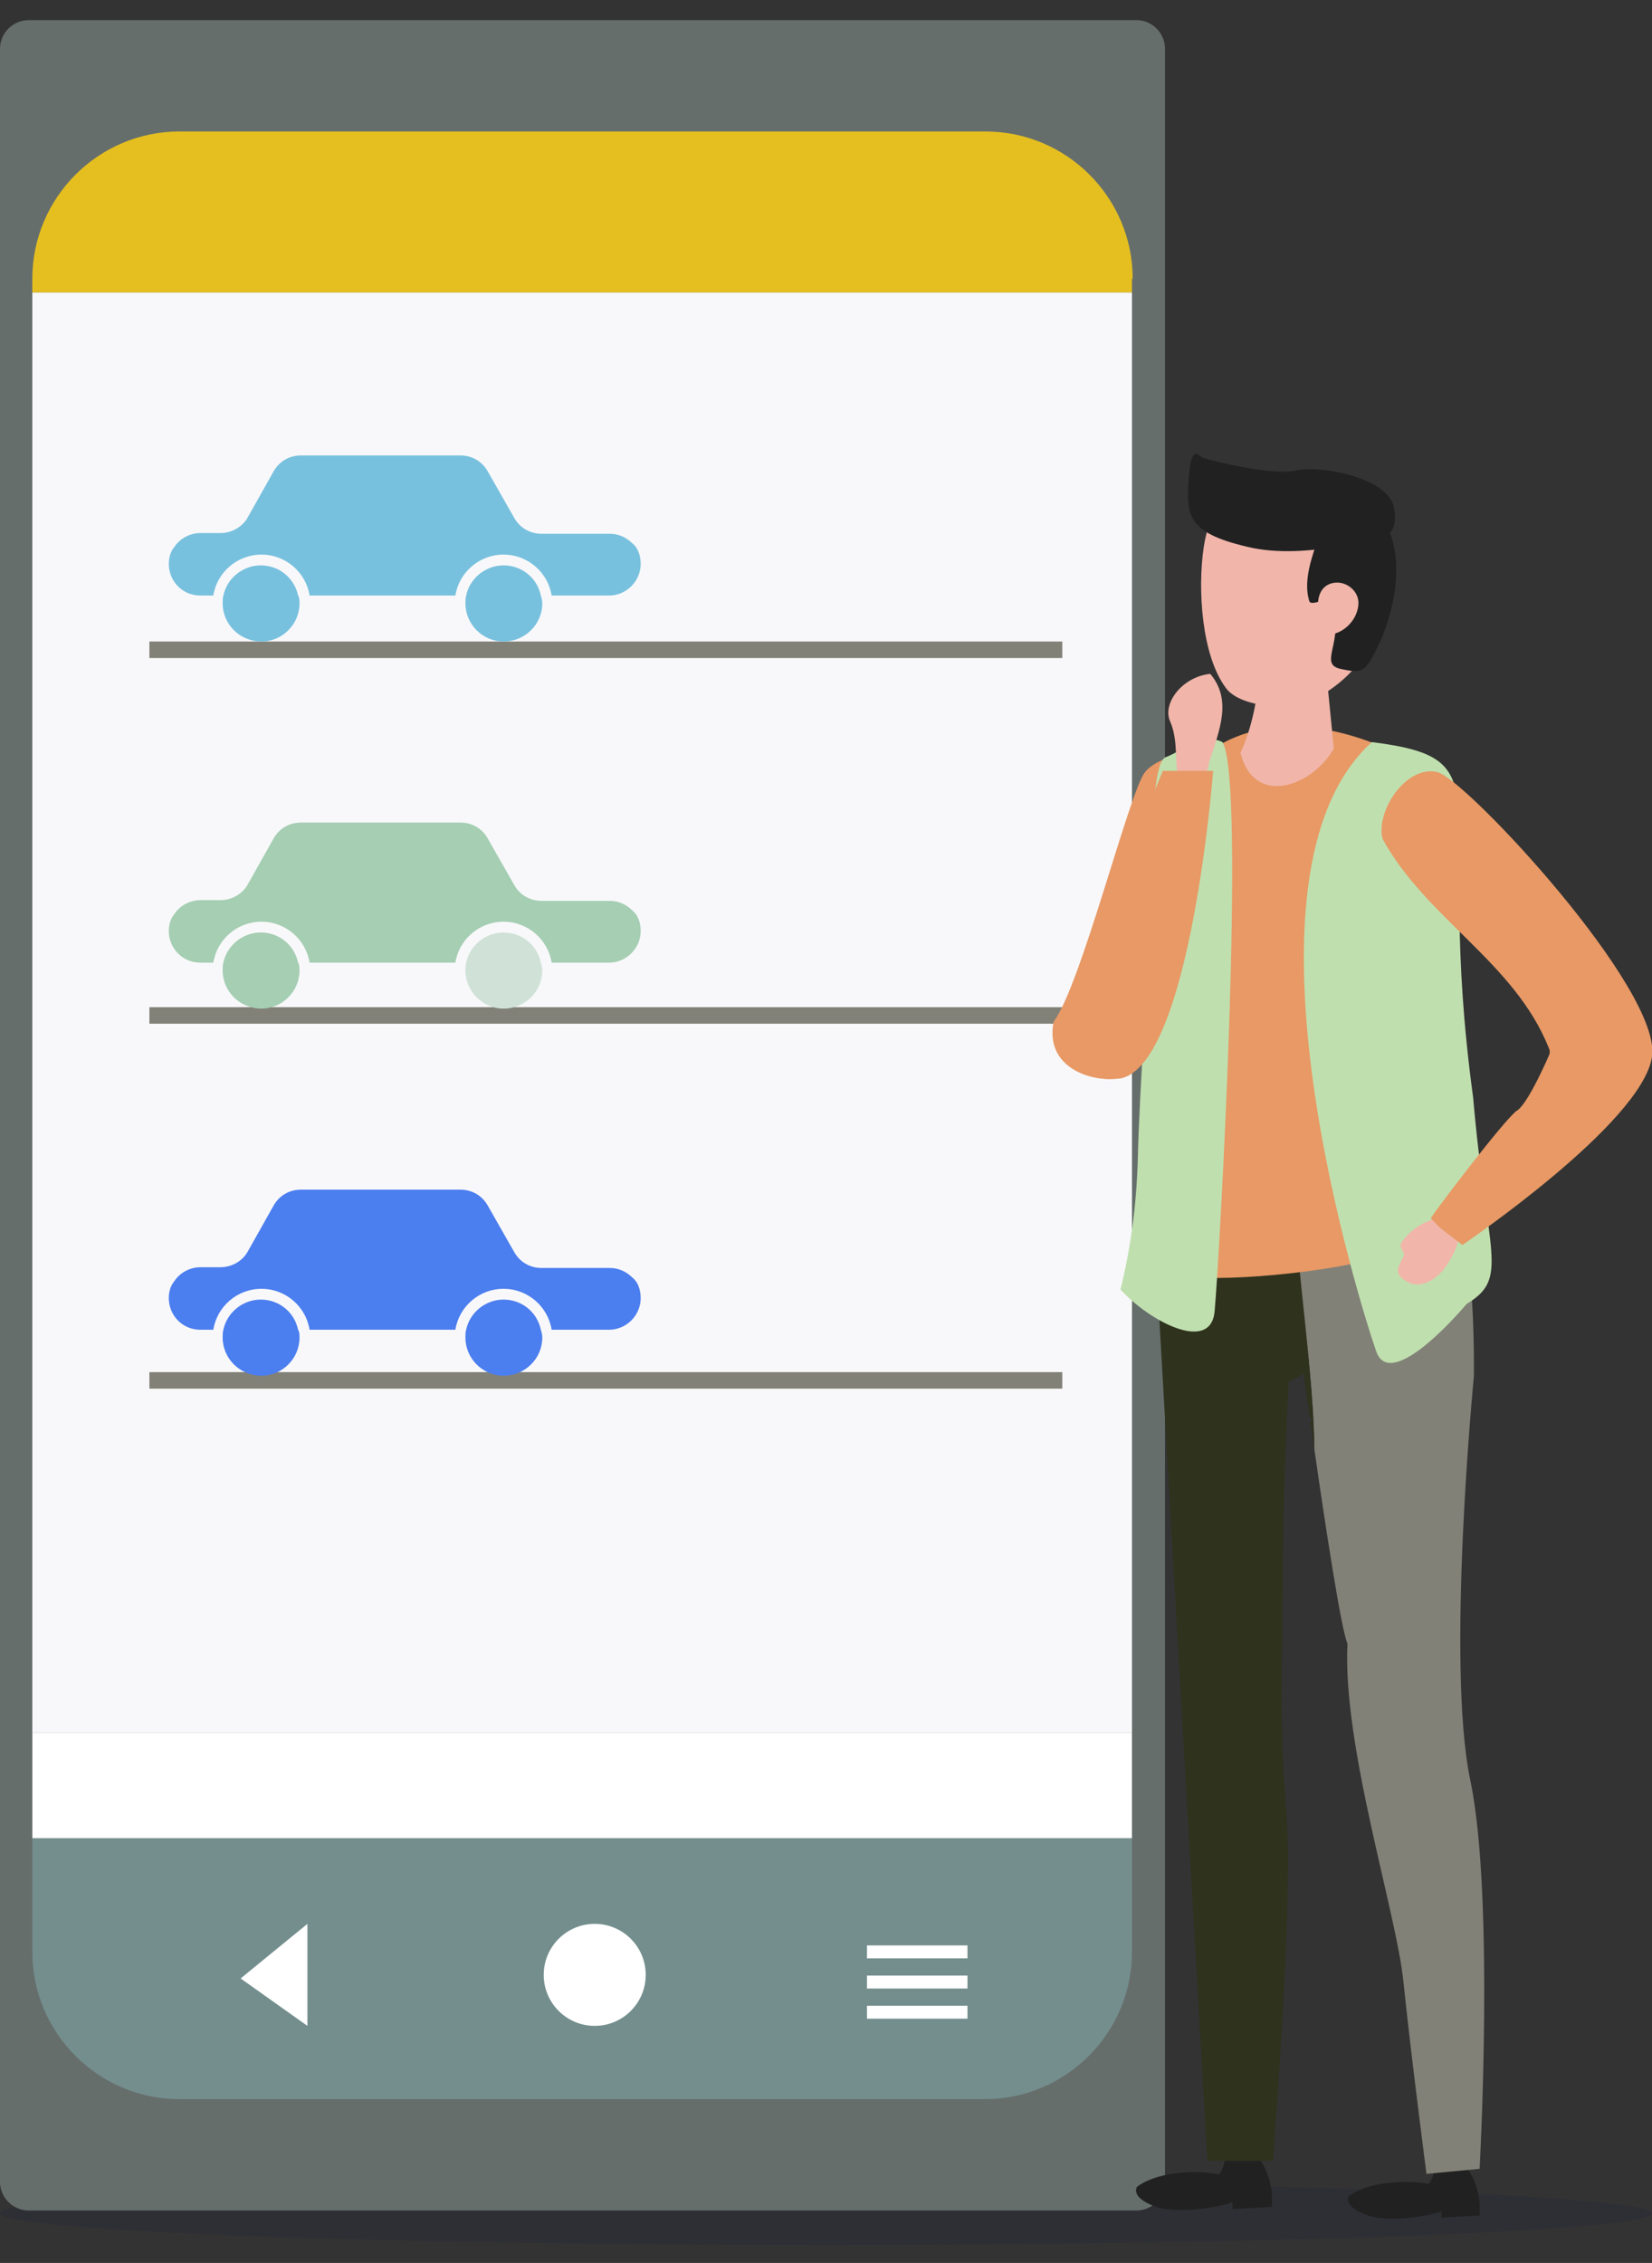 <?xml version="1.0" encoding="utf-8"?>
<!-- Generator: Adobe Illustrator 24.3.0, SVG Export Plug-In . SVG Version: 6.00 Build 0)  -->
<svg version="1.1" id="Layer_1" xmlns="http://www.w3.org/2000/svg" xmlns:xlink="http://www.w3.org/1999/xlink" x="0px" y="0px"
	 viewBox="0 0 230 315" style="enable-background:new 0 0 230 315;" xml:space="preserve">
<rect x="0" y="0" width="230" height="315" fill="#333333" stroke="none"/>
<style type="text/css">
	.st0{opacity:0.1;fill:#00114D;}
	.st1{fill:#666E6C;}
	.st2{fill:#F8F8FA;}
	.st3{fill:#E5BF1F;}
	.st4{fill:#FFFFFF;}
	.st5{fill:#738E8D;}
	.st6{fill:#828178;}
	.st7{fill:#78C1DE;}
	.st8{fill:#A5CEB3;}
	.st9{fill:#D0E2D7;}
	.st10{fill:#4B7EEF;}
	.st11{fill:#E89965;}
	.st12{fill:#212121;}
	.st13{fill:#574A9D;}
	.st14{fill:#2F321D;}
	.st15{fill:#463895;}
	.st16{fill:#C0DFAE;}
	.st17{fill:#F1B5AA;}
</style>
<ellipse class="st0" cx="115" cy="308.1" rx="115" ry="4.4"/>
<g id="BG">
</g>
<g id="Layer_1_1_">
	<g>
		<g>
			<path class="st1" d="M158.2,307.7H4c-2.2,0-4-1.8-4-4V6.8c0-2.2,1.8-4,4-4h154.2c2.2,0,4,1.8,4,4v297
				C162.2,305.9,160.4,307.7,158.2,307.7z"/>
			<rect x="4.5" y="40.7" class="st2" width="153.1" height="200.5"/>
			<path class="st3" d="M157.7,38.8c0-11.3-9.2-20.5-20.5-20.5H25c-11.3,0-20.5,9.2-20.5,20.5v1.9h153.1V38.8z"/>
			<rect x="4.5" y="241.2" class="st4" width="153.1" height="14.7"/>
			<path class="st5" d="M4.5,255.9v15.8c0,11.3,9.2,20.5,20.5,20.5h112.1c11.3,0,20.5-9.2,20.5-20.5v-15.8L4.5,255.9L4.5,255.9z"/>
			<g>
				<g>
					<rect x="20.8" y="89.3" class="st6" width="127.1" height="2.3"/>
					<rect x="20.8" y="140.2" class="st6" width="127.1" height="2.3"/>
					<rect x="20.8" y="191" class="st6" width="127.1" height="2.3"/>
				</g>
				<g>
					<path class="st7" d="M89.2,78.5c0,2.4-2,4.4-4.4,4.4h-8c-0.5-3.2-3.3-5.7-6.7-5.7c-3.4,0-6.2,2.5-6.7,5.7H43.1
						c-0.5-3.2-3.3-5.7-6.7-5.7c-3.4,0-6.2,2.5-6.7,5.7h-1.8c-2.6,0-4.4-2.1-4.4-4.4c0-0.8,0.2-1.7,0.8-2.4c0.8-1.2,2.2-1.9,3.6-1.9
						h2.8c1.6,0,3.1-0.9,3.8-2.2l3.6-6.4c0.8-1.4,2.2-2.2,3.8-2.2h22.2c1.6,0,3,0.8,3.8,2.2l3.7,6.5c0.8,1.4,2.2,2.2,3.8,2.2h9.5
						c1.2,0,2.3,0.5,3.1,1.3C88.8,76.2,89.2,77.3,89.2,78.5z"/>
					<path class="st7" d="M41.7,84c0,2.9-2.4,5.3-5.3,5.3c-3,0-5.4-2.4-5.4-5.3c0-0.4,0-0.8,0.1-1.1c0.5-2.4,2.7-4.2,5.2-4.2
						c2.6,0,4.7,1.8,5.2,4.2C41.7,83.2,41.7,83.6,41.7,84z"/>
					<path class="st7" d="M75.5,84c0,2.9-2.4,5.3-5.4,5.3c-2.9,0-5.3-2.4-5.3-5.3c0-0.4,0-0.8,0.1-1.1c0.5-2.4,2.7-4.2,5.2-4.2
						c2.6,0,4.7,1.8,5.2,4.2C75.4,83.2,75.5,83.6,75.5,84z"/>
				</g>
				<g>
					<path class="st8" d="M89.2,129.6c0,2.4-2,4.4-4.4,4.4h-8c-0.5-3.2-3.3-5.7-6.7-5.7c-3.4,0-6.2,2.5-6.7,5.7H43.1
						c-0.5-3.2-3.3-5.7-6.7-5.7c-3.4,0-6.2,2.5-6.7,5.7h-1.8c-2.6,0-4.4-2.1-4.4-4.4c0-0.8,0.2-1.7,0.8-2.4c0.8-1.2,2.2-1.9,3.6-1.9
						h2.8c1.6,0,3.1-0.9,3.8-2.2l3.6-6.4c0.8-1.4,2.2-2.2,3.8-2.2h22.2c1.6,0,3,0.8,3.8,2.2l3.7,6.5c0.8,1.4,2.2,2.2,3.8,2.2h9.5
						c1.2,0,2.3,0.5,3.1,1.3C88.8,127.3,89.2,128.4,89.2,129.6z"/>
					<path class="st8" d="M41.7,135.1c0,2.9-2.4,5.3-5.3,5.3c-3,0-5.4-2.4-5.4-5.3c0-0.4,0-0.8,0.1-1.1c0.5-2.4,2.7-4.2,5.2-4.2
						c2.6,0,4.7,1.8,5.2,4.2C41.7,134.3,41.7,134.7,41.7,135.1z"/>
					<path class="st9" d="M75.5,135.1c0,2.9-2.4,5.3-5.4,5.3c-2.9,0-5.3-2.4-5.3-5.3c0-0.4,0-0.8,0.1-1.1c0.5-2.4,2.7-4.2,5.2-4.2
						c2.6,0,4.7,1.8,5.2,4.2C75.4,134.3,75.5,134.7,75.5,135.1z"/>
				</g>
				<g>
					<path class="st10" d="M89.2,180.7c0,2.4-2,4.4-4.4,4.4h-8c-0.5-3.2-3.3-5.7-6.7-5.7c-3.4,0-6.2,2.5-6.7,5.7H43.1
						c-0.5-3.2-3.3-5.7-6.7-5.7c-3.4,0-6.2,2.5-6.7,5.7h-1.8c-2.6,0-4.4-2.1-4.4-4.4c0-0.8,0.2-1.7,0.8-2.4c0.8-1.2,2.2-1.9,3.6-1.9
						h2.8c1.6,0,3.1-0.9,3.8-2.2l3.6-6.4c0.8-1.4,2.2-2.2,3.8-2.2h22.2c1.6,0,3,0.8,3.8,2.2l3.7,6.5c0.8,1.4,2.2,2.2,3.8,2.2h9.5
						c1.2,0,2.3,0.5,3.1,1.3C88.8,178.4,89.2,179.5,89.2,180.7z"/>
					<path class="st10" d="M41.7,186.2c0,2.9-2.4,5.3-5.3,5.3c-3,0-5.4-2.4-5.4-5.3c0-0.4,0-0.8,0.1-1.1c0.5-2.4,2.7-4.2,5.2-4.2
						c2.6,0,4.7,1.8,5.2,4.2C41.7,185.4,41.7,185.8,41.7,186.2z"/>
					<path class="st10" d="M75.5,186.2c0,2.9-2.4,5.3-5.4,5.3c-2.9,0-5.3-2.4-5.3-5.3c0-0.4,0-0.8,0.1-1.1c0.5-2.4,2.7-4.2,5.2-4.2
						c2.6,0,4.7,1.8,5.2,4.2C75.4,185.4,75.5,185.8,75.5,186.2z"/>
				</g>
			</g>
			<g>
				<circle class="st4" cx="82.8" cy="274.9" r="7.1"/>
				<polygon class="st4" points="42.8,267.8 33.5,275.4 42.8,282 				"/>
				<rect x="120.7" y="270.8" class="st4" width="14" height="1.8"/>
				<rect x="120.7" y="275" class="st4" width="14" height="1.8"/>
				<rect x="120.7" y="279.2" class="st4" width="14" height="1.8"/>
			</g>
		</g>
		<g>
			<path class="st11" d="M169.1,104.1c0,0-7.5,0.6-9.7,3.4c-2.2,2.8-8.9,29.7-12.7,34.7c-1.6,7.9,8.7,9.1,10.4,7.2
				C158.8,147.5,176.4,116.5,169.1,104.1z"/>
			<path class="st12" d="M158.3,304.4c0,0-1,1.4,2.4,2.7s10.2-0.1,10.9-0.6c0,1,0,1,0,1l5.5-0.3v-1.2c0,0,0.1-3.3-2.1-5.9h-4.4
				c0,0-0.1,1.7-0.9,2.6C167.9,302.2,161.7,301.9,158.3,304.4z"/>
			<path class="st12" d="M187.8,305.7c0,0-1,1.3,2.4,2.6c3.4,1.3,9.8-0.1,10.5-0.5c0,0.9,0,0.9,0,0.9l5.3-0.3v-1.2
				c0,0,0.1-3.2-2-5.7h-4.2c0,0-0.1,1.6-0.9,2.5C197,303.6,191.1,303.3,187.8,305.7z"/>
			<path class="st13" d="M182.5,197.9c0-0.2,0-0.3-0.1-0.5c0-0.3-0.1-0.6-0.1-0.9c0,0.2,0.1,0.5,0.1,0.7
				C182.4,197.4,182.4,197.6,182.5,197.9z"/>
			<path class="st6" d="M206,301.9l-7.4,0.7c0,0-2.2-16.9-3.2-26.7s-8.5-32.8-7.8-47.1c-0.9-2.1-3.1-16.6-4.6-27
				c-0.1-7.4-1-14.9-2-22.2c-0.4-3.2-0.2-8.3-1-12.6c10.2-0.2,21,0,22.5,1.9c3,3.7,2.7,22.7,2.7,22.7s-3.9,40-0.5,56.2
				C208.1,264,206,301.9,206,301.9z"/>
			<path class="st13" d="M182.9,200.8c-0.1-0.8-0.2-1.5-0.3-2.2C182.7,199.3,182.8,200,182.9,200.8z"/>
			<path class="st14" d="M183,201.8c-0.4-2.9-1.2-8.1-1.5-10.6l-2.1,1.2c0,0-0.8,15-0.8,26.8c0,11.8-0.6,20.2,0.5,33.1
				c1,12.9-1.9,48.5-1.9,48.5h-9.1l-7.6-133.1c6.5-0.4,13-0.7,19.6-0.9C180.9,179.4,182.7,189.7,183,201.8z"/>
			<path class="st15" d="M182.5,197.9c0-0.2,0-0.3-0.1-0.5c0-0.1,0-0.2,0-0.2C182.4,197.4,182.4,197.6,182.5,197.9z"/>
			<path class="st11" d="M165.4,107.4c0,0,9.4-13.4,32.2-1c-6.1,13.3-1.8,65.5-4.2,68.1c-7.3,2.8-25.7,4.1-28.1,3
				C162.1,160.7,165.4,107.4,165.4,107.4z"/>
			<path class="st16" d="M158.4,161.7c0.3-12,1.4-23.4,1.6-35.5c0-1,0-2.2-0.2-3.4c0.7-5.7,0.6-16.7,2.5-17.4
				c2.3-0.9,5.4-3.4,7.9-2.1c3.3,5.3-0.4,71.8-1.1,79.3c-0.6,5.8-9.1,1.3-13.1-3.1C157.4,173.8,158.2,168,158.4,161.7z"/>
			<path class="st16" d="M204.2,181.5c0,0-10.5,12.6-12.6,6.6c-2.1-6-21.2-66.2-0.6-84.8c19.2,2.4,8.4,7.6,14.1,49.5
				C207,174.8,210.2,177.9,204.2,181.5z"/>
			<path class="st17" d="M202,170c2,1.2,0.9,3.8-0.5,6c-1.4,2.2-3.9,3.6-5.8,2.3c-1.7-1.1-1.1-1.8-0.2-3.6c0.1-0.2-0.7-1.2-0.5-1.5
				C196.3,170.9,200,168.7,202,170z"/>
			<path class="st11" d="M211.2,154.6c1.6-1,4.5-7.8,4.5-7.8c0,0,0,0,0,0c0.1-0.3,0.1-0.6-0.1-1c-4.8-11.9-17-17.9-23.1-29
				c0-0.2-0.1-0.3-0.1-0.4c-0.6-4.1,3.7-10,7.8-8.9c4.1,1.2,31.2,30.3,29.8,39.6c-1.4,9.3-26.4,26.2-26.4,26.2l-3-2.3l-1.4-1.4
				C199,169.6,209.6,155.6,211.2,154.6z"/>
			<path class="st17" d="M175.6,90c-0.2,5.6-1,10.7-2.9,14.8c1.9,7.6,10,4.7,13-0.6l-1.2-12.2L175.6,90z"/>
			<g>
				<path class="st17" d="M192.9,84.2c-1.3,8.4-9.5,14.5-14.6,14.2c-2.3-0.1-6.1-0.6-7.6-2.6c-3.4-4.5-4-13.8-3.1-19.7
					c1.3-8.4,6.6-10.4,14.1-9.3C189.2,68,194.2,75.8,192.9,84.2z"/>
				<path class="st12" d="M193.3,74.3c0,0-11.2,3.9-19.7,1.8c-8.5-2-8.4-4.5-8.1-9.5c0.3-5,1.5-3.1,1.9-2.9s9.6,2.6,13,1.8
					c3.4-0.8,13.1,1,13.7,5.3C194.6,73.7,193.3,74.3,193.3,74.3z"/>
				<path class="st12" d="M193.1,73.3c0,0,3.4,5.4-0.8,15.7c-2.2,4.7-2.5,4.8-5.7,4.1c-3.1-0.7,0.6-3.8-1.1-9.1
					c-0.4-1.2-2.9,0.5-3.2-0.3c-1-3,0.7-6.9,0.8-7.6C183.3,75,193.1,73.3,193.1,73.3z"/>
				<path class="st17" d="M189.1,84.4c-0.3,2.1-2.1,3.7-3.8,3.9c-1.6,0.1-1.7-1.7-1.8-3.8c-0.1-2.1,0.9-3.3,2.5-3.4
					S189.4,82.4,189.1,84.4z"/>
			</g>
			<path class="st17" d="M162.9,100.4c-1.1-2.5,1.7-6.2,5.6-6.6c3,3.6,1.4,7.6-0.2,12.4c-0.2,2.1-2.1,4.1-4.2,2.9
				C163.5,106.3,164.1,103.1,162.9,100.4z"/>
			<path class="st11" d="M168.9,107.3c0,0-3.1,40.6-12.8,42.8c-4.2,0.6-10-1.2-6.9-9.8c0.8-4.4,12.7-33,12.7-33L168.9,107.3z"/>
		</g>
	</g>
</g>
</svg>
